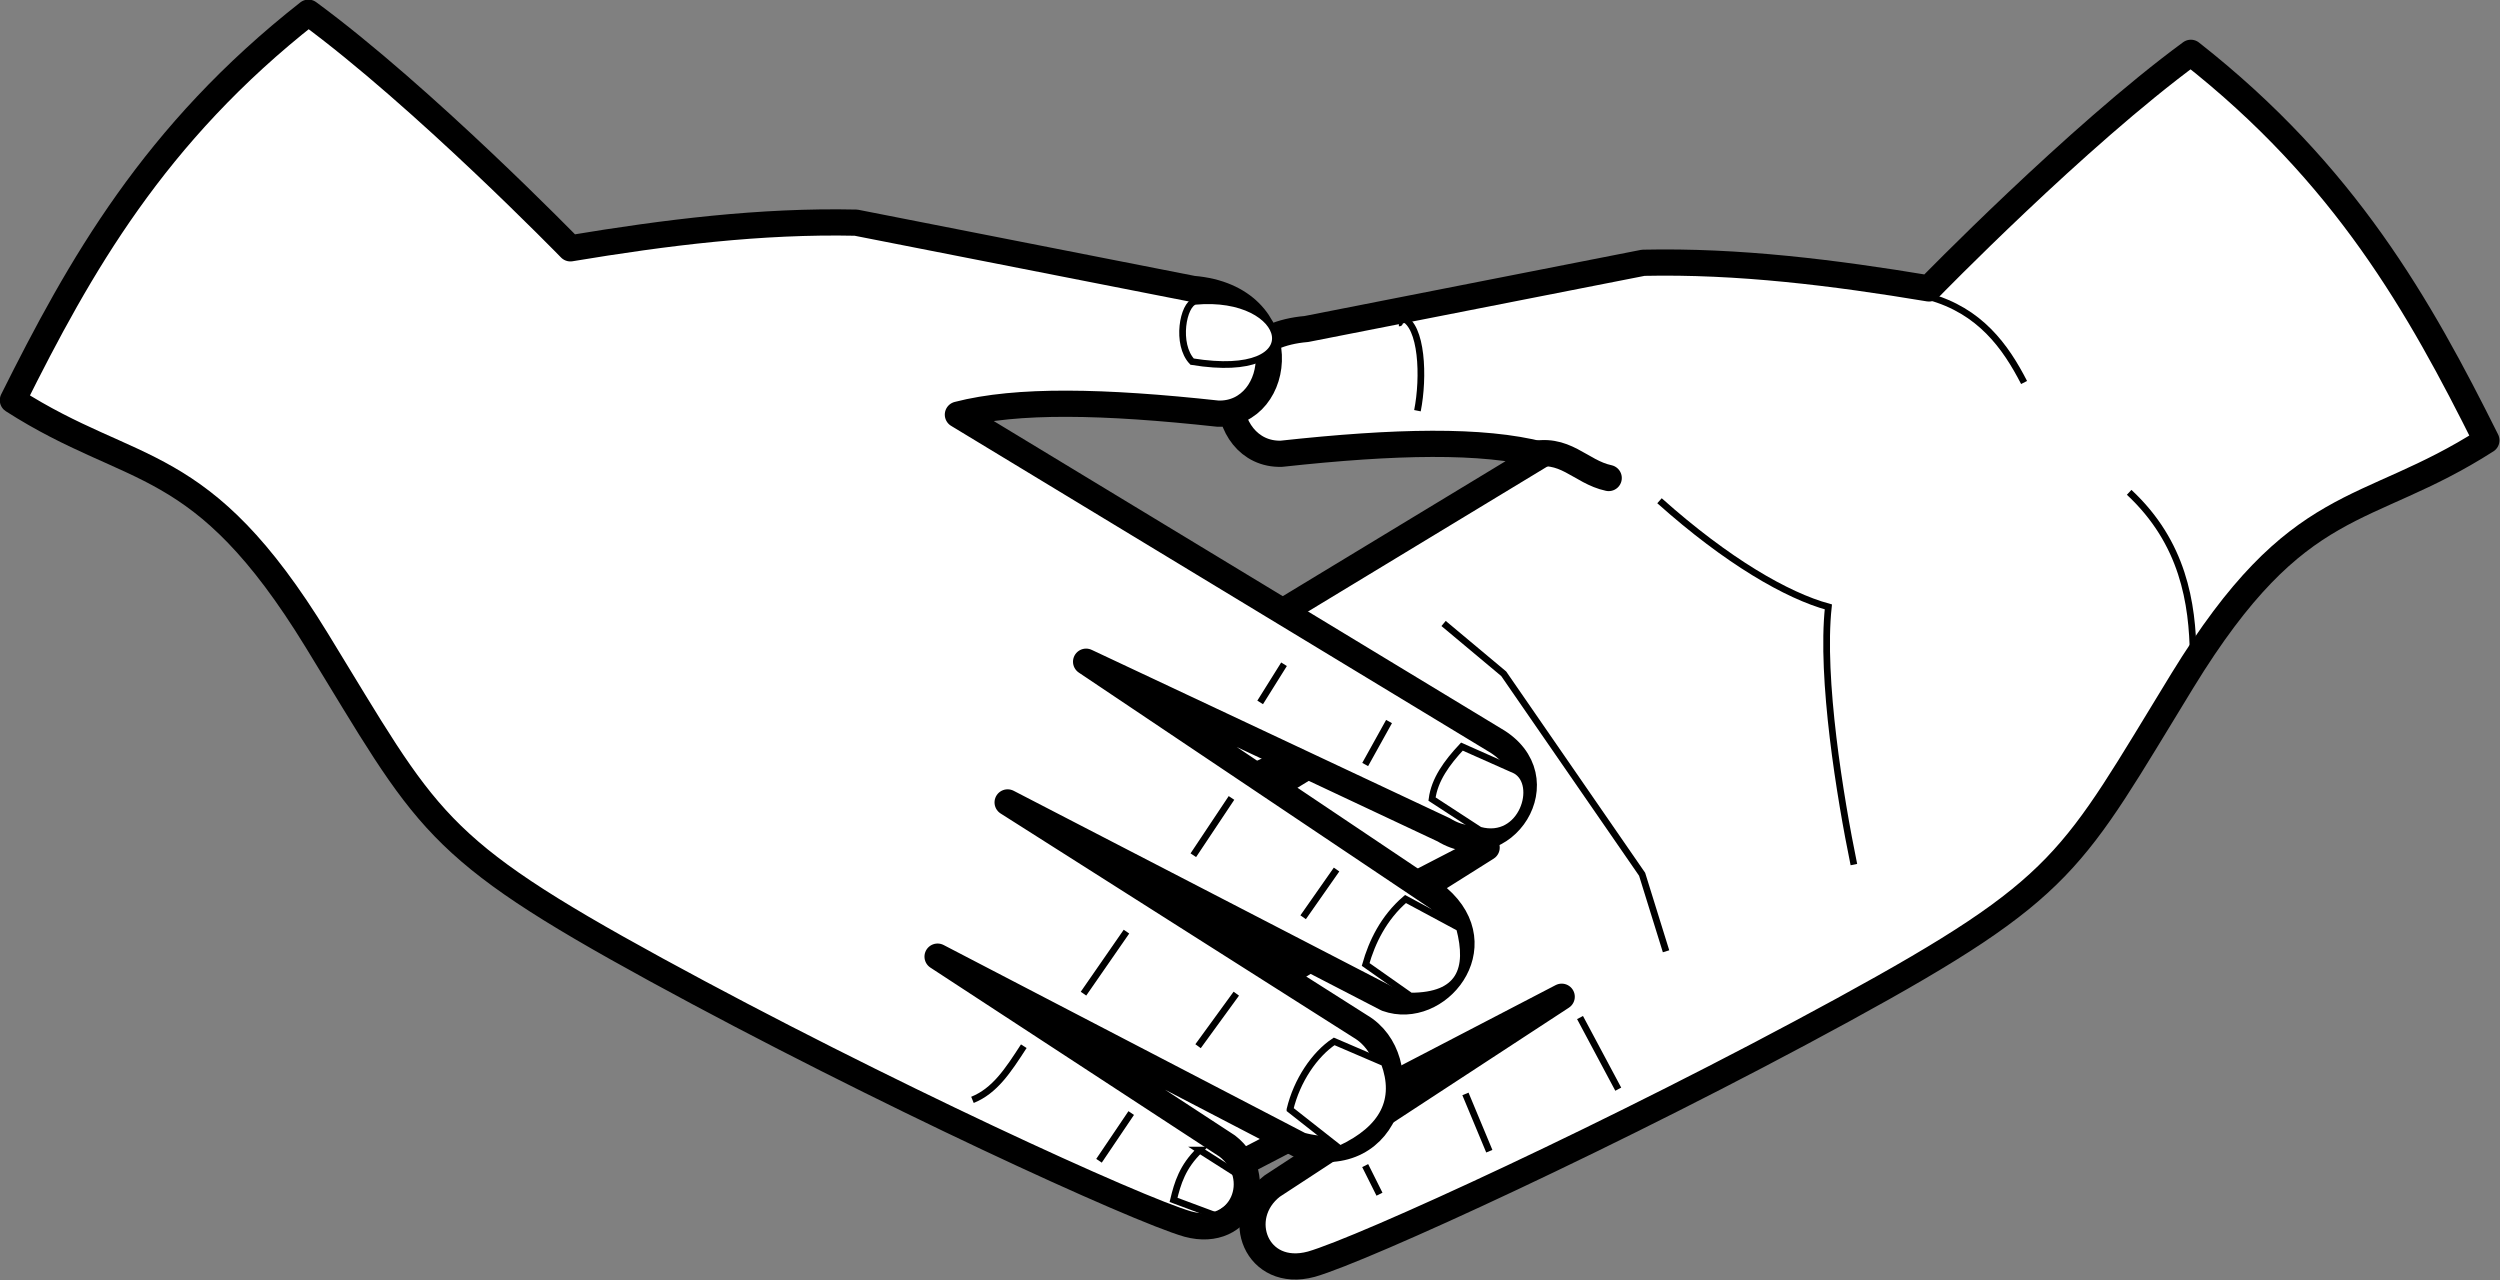 <?xml version="1.0" encoding="UTF-8" standalone="no"?>
<!-- Created with Inkscape (http://www.inkscape.org/) -->
<svg xmlns:rdf="http://www.w3.org/1999/02/22-rdf-syntax-ns#" xmlns="http://www.w3.org/2000/svg" xmlns:cc="http://web.resource.org/cc/" xmlns:dc="http://purl.org/dc/elements/1.1/" xmlns:svg="http://www.w3.org/2000/svg" xmlns:inkscape="http://www.inkscape.org/namespaces/inkscape" xmlns:sodipodi="http://sodipodi.sourceforge.net/DTD/sodipodi-0.dtd" xmlns:ns1="http://sozi.baierouge.fr" xmlns:xlink="http://www.w3.org/1999/xlink" id="svg5412" viewBox="0 0 396.81 203.18" version="1.0" inkscape:version="0.91 r13725">
  <rect x="0" y="0" width="396.81" height="203.18" fill="#808080" stroke="none"/>
  <g id="layer1" transform="translate(-64.451 -65.198)">
    <g id="g3307" transform="matrix(1.061 0 0 1.061 -253.15 -454.84)">
      <path id="path3237" style="stroke-linejoin:round;fill-rule:evenodd;stroke:#000000;stroke-width:3.92;fill:#ffffff" d="m671.3 556.01c-9.98-20-21.11-39.84-44.21-57.97-17.12 12.57-39.18 35.25-39.18 35.25-14.25-2.37-28.5-4.15-42.74-3.84l-50.4 9.91c-15.49 1.3-13.52 18.97-3.72 18.66 17.07-1.86 30.05-2.14 38.89 0.15l-80.26 48.63c-9.91 5.7-1.24 18.9 7.55 13.49l53.53-25.16-54.71 33.36c-11.79 6.96-2.29 22.97 8.96 17.79l56.73-29.34-51.99 32.73c-8.32 4.88-4.86 21.63 8.96 17.8l54.26-28.22-43.32 28.33c-5.91 4.59-2.37 13.91 5.87 11.68 7.66-2.19 45.89-19.66 79.55-38.05 33.65-18.39 34.11-22.09 50.76-49.26 17.39-28.37 27.22-24.25 45.47-35.94z"/>
      <path id="path3197" style="stroke-linejoin:round;fill-rule:evenodd;stroke:#000000;stroke-width:3.92;fill:#ffffff" d="m301.27 550.01c9.98-20 21.11-39.84 44.21-57.97 17.12 12.57 39.19 35.25 39.19 35.25 14.24-2.37 28.49-4.15 42.73-3.84l50.4 9.91c15.5 1.3 13.52 18.97 3.73 18.66-17.07-1.86-30.05-2.14-38.89 0.15l80.25 48.63c9.91 5.7 1.25 18.9-7.55 13.49l-53.52-25.16 52.7 35.36c8.4 7.31-0.21 17.72-7.71 15.03l-56.73-29.34 52.74 33.49c8.32 4.88 4.86 21.63-8.96 17.8l-54.26-28.22 43.33 28.33c5.91 4.59 2.36 13.91-5.88 11.68-7.65-2.19-45.89-19.66-79.55-38.05-33.65-18.39-34.11-22.09-50.76-49.26-17.38-28.37-27.22-24.25-45.47-35.94z"/>
      <path id="path3239" style="stroke:#000000;stroke-linecap:round;stroke-width:3.92;fill:none" d="m528.04 558.26c5.4-1.49 7.67 2.48 11.96 3.39"/>
      <path id="path3241" style="stroke:#000000;stroke-width:1px;fill:none" d="m587.86 534.51c7.68 2.1 11.51 7.46 14.28 12.85"/>
      <path id="path3243" style="stroke:#000000;stroke-width:1px;fill:none" d="m627.44 588.25c-0.1-7.91-1.49-16.92-9.58-24.46"/>
      <path id="path3245" style="stroke:#000000;stroke-width:1px;fill:none" d="m547.6 565.05c10.17 9.08 19.12 14.2 25.26 15.88-1.15 10.71 1.75 28.48 3.82 38.55"/>
      <path id="path3247" style="stroke:#000000;stroke-width:1px;fill:none" d="m515.3 583.41l8.99 7.52 20.71 30 3.58 11.52"/>
      <path id="path3249" style="stroke:#000000;stroke-width:1px;fill:none" d="m487.86 595.22l3.57-5.71"/>
      <path id="path3251" style="stroke:#000000;stroke-width:1px;fill:none" d="m503.57 604.51l3.57-6.43"/>
      <path id="path3257" style="stroke:#000000;stroke-width:1px;fill:none" d="m535.71 642.36l5.72 10.72"/>
      <path id="path3259" style="stroke:#000000;stroke-width:1px;fill:none" d="m518.57 653.79l3.57 8.57"/>
      <path id="path3261" style="stroke:#000000;stroke-width:1px;fill:none" d="m503.57 664.51l2.14 4.28"/>
      <path id="path3263" style="stroke:#000000;stroke-width:1px;fill:none" d="m477.86 618.08l5.71-8.57"/>
      <path id="path3265" style="stroke:#000000;stroke-width:1px;fill:none" d="m494.29 627.36l5-7.14"/>
      <path id="path3267" style="stroke:#000000;stroke-width:1px;fill:none" d="m461.43 638.79l6.43-9.28"/>
      <path id="path3269" style="stroke:#000000;stroke-width:1px;fill:none" d="m478.57 646.65l5.72-7.86"/>
      <path id="path3271" style="stroke:#000000;stroke-width:1px;fill:none" d="m444.82 654.68c3.34-1.36 5.28-4.32 7.68-8.03"/>
      <path id="path3273" style="stroke:#000000;stroke-width:1px;fill:none" d="m463.75 663.79l4.82-7.14"/>
      <path id="path3275" style="stroke:#000000;stroke-width:1px;fill:none" d="m508.61 538.45c0.09 0 0.17 0 0 0z"/>
      <path id="path3283" style="stroke:#000000;stroke-width:1px;fill:none" d="m509.12 537.69c2.99 1.11 3.26 8.9 2.27 13.89"/>
      <path id="path3285" style="fill-rule:evenodd;stroke:#000000;stroke-width:1px;fill:#ffffff" d="m513.57 609.68l7.14 4.65c6.36 1.76 9.03-6.87 5.36-8.93l-8.03-3.57c-2.26 2.42-4.1 4.95-4.47 7.85z"/>
      <path id="path3287" style="fill-rule:evenodd;stroke:#000000;stroke-width:1px;fill:#ffffff" d="m503.64 634.42l6.72 4.73c7.4 0 8.94-4.01 7.32-10.18l-8.08-4.34c-3.29 2.82-5.03 6.5-5.96 9.79z"/>
      <path id="path3289" style="fill-rule:evenodd;stroke:#000000;stroke-width:1px;fill:#ffffff" d="m492.32 656.11c1.03-4.32 3.68-8.23 6.61-10.18l7.5 3.22c2 5.45-0.04 9.78-6.61 12.86l-7.5-5.9z"/>
      <path id="path3299" style="stroke:#000000;stroke-width:1px;fill:none" d="m478.81 662.19l5.56 3.54c1 3.89-1.1 5.03-3.03 6.31l-6.44-2.4c0.6-2.48 1.33-4.97 3.91-7.45z"/>
      <path id="path3305" style="fill-rule:evenodd;stroke:#000000;stroke-width:1px;fill:#ffffff" d="m478.12 535.22c14.26-1.32 17.86 12-0.44 9.02-2.46-2.6-1.36-8.61 0.44-9.02z"/>
    </g>
  </g>
</svg>
